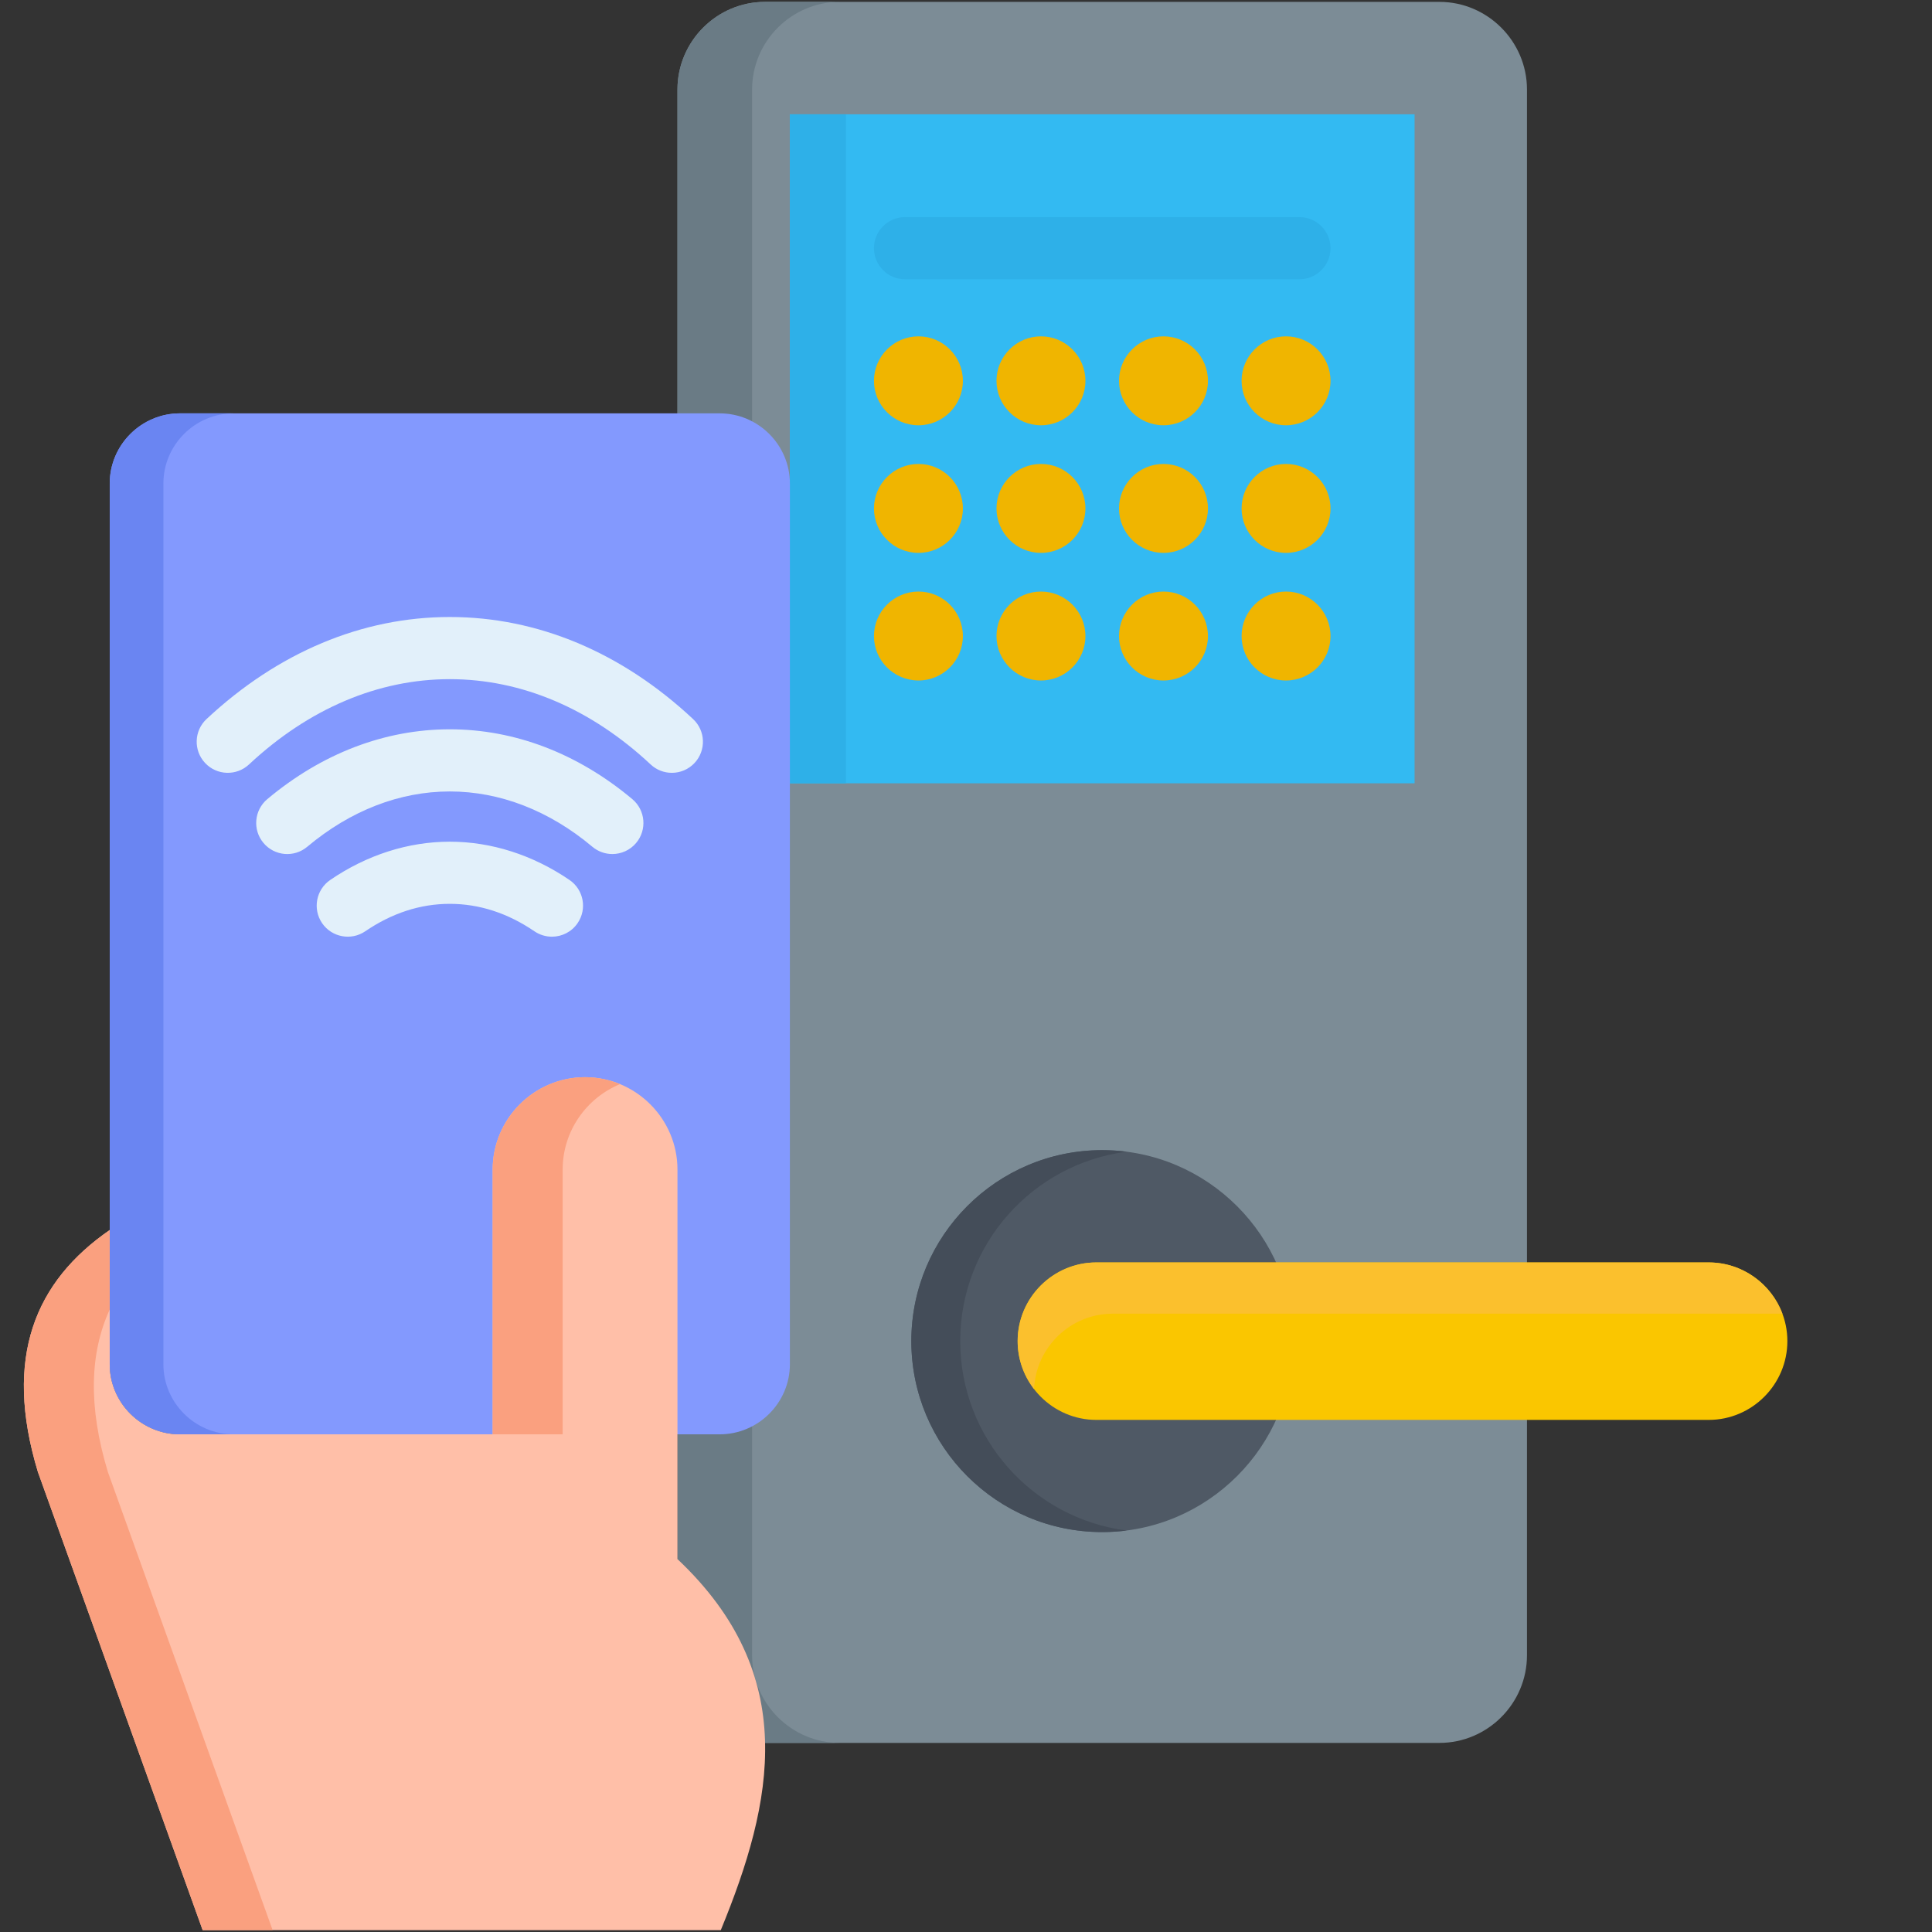 <svg width="64" height="64" viewBox="0 0 64 64" fill="none" xmlns="http://www.w3.org/2000/svg">
<rect x="0" y="0" width="64" height="64" fill="#333333" stroke="none"/>
<path fill-rule="evenodd" clip-rule="evenodd" d="M25.344 0.062H47.681C49.276 0.062 50.583 1.369 50.583 2.965V54.833C50.583 56.432 49.276 57.736 47.681 57.736H25.344C23.745 57.736 22.442 56.432 22.442 54.833V2.965C22.442 1.369 23.745 0.062 25.344 0.062Z" fill="#7C8C96"/>
<path fill-rule="evenodd" clip-rule="evenodd" d="M25.344 0.062H27.816C26.221 0.062 24.914 1.369 24.914 2.965V54.833C24.914 56.432 26.221 57.736 27.816 57.736H25.344C23.745 57.736 22.442 56.432 22.442 54.833V2.965C22.442 1.369 23.745 0.062 25.344 0.062Z" fill="#6A7B85"/>
<path fill-rule="evenodd" clip-rule="evenodd" d="M26.166 3.786H46.86V25.948H26.166V3.786Z" fill="#33BAF2"/>
<path fill-rule="evenodd" clip-rule="evenodd" d="M26.166 3.786H28.024V25.948H26.166V3.786Z" fill="#2EB0E8"/>
<path fill-rule="evenodd" clip-rule="evenodd" d="M36.511 50.752C39.997 50.752 42.837 47.912 42.837 44.426C42.837 40.944 39.997 38.1 36.511 38.1C33.029 38.1 30.189 40.944 30.189 44.426C30.189 47.912 33.029 50.752 36.511 50.752Z" fill="#4F5965"/>
<path fill-rule="evenodd" clip-rule="evenodd" d="M36.318 41.82H56.603C58.038 41.82 59.209 42.991 59.209 44.426C59.209 45.861 58.038 47.036 56.603 47.036H36.318C34.883 47.036 33.711 45.861 33.711 44.426C33.711 42.991 34.883 41.82 36.318 41.82Z" fill="#FAC600"/>
<path d="M43.045 9.251H29.98C29.412 9.251 28.951 8.79 28.951 8.221C28.951 7.653 29.412 7.192 29.98 7.192H43.045C43.614 7.192 44.075 7.653 44.075 8.221C44.075 8.79 43.614 9.251 43.045 9.251Z" fill="#2EB0E8"/>
<path d="M30.426 11.142C29.613 11.142 28.951 11.803 28.951 12.616C28.951 13.428 29.613 14.088 30.426 14.088C31.237 14.088 31.897 13.428 31.897 12.616C31.897 11.803 31.237 11.142 30.426 11.142Z" fill="#F0B500"/>
<path d="M34.485 11.142C33.672 11.142 33.01 11.803 33.01 12.616C33.01 13.428 33.672 14.088 34.485 14.088C35.296 14.088 35.956 13.428 35.956 12.616C35.956 11.803 35.296 11.142 34.485 11.142Z" fill="#F0B500"/>
<path d="M38.541 11.142C37.73 11.142 37.069 11.803 37.069 12.616C37.069 13.428 37.729 14.088 38.541 14.088C39.354 14.088 40.015 13.428 40.015 12.616C40.015 11.803 39.354 11.142 38.541 11.142Z" fill="#F0B500"/>
<path d="M42.6 14.088C43.413 14.088 44.075 13.428 44.075 12.616C44.075 11.803 43.413 11.142 42.6 11.142C41.789 11.142 41.129 11.803 41.129 12.616C41.129 13.428 41.789 14.088 42.6 14.088Z" fill="#F0B500"/>
<path d="M30.426 15.369C29.613 15.369 28.951 16.03 28.951 16.843C28.951 17.655 29.613 18.315 30.426 18.315C31.237 18.315 31.897 17.655 31.897 16.843C31.897 16.03 31.237 15.369 30.426 15.369Z" fill="#F0B500"/>
<path d="M34.485 15.369C33.672 15.369 33.01 16.03 33.01 16.843C33.01 17.655 33.672 18.315 34.485 18.315C35.296 18.315 35.956 17.655 35.956 16.843C35.956 16.03 35.296 15.369 34.485 15.369Z" fill="#F0B500"/>
<path d="M38.541 15.369C37.73 15.369 37.069 16.03 37.069 16.843C37.069 17.655 37.729 18.315 38.541 18.315C39.354 18.315 40.015 17.655 40.015 16.843C40.015 16.03 39.354 15.369 38.541 15.369Z" fill="#F0B500"/>
<path d="M42.6 15.369C41.789 15.369 41.129 16.03 41.129 16.843C41.129 17.655 41.789 18.315 42.6 18.315C43.413 18.315 44.075 17.655 44.075 16.843C44.075 16.03 43.413 15.369 42.6 15.369Z" fill="#F0B500"/>
<path d="M30.426 19.596C29.613 19.596 28.951 20.258 28.951 21.071C28.951 21.882 29.613 22.542 30.426 22.542C31.237 22.542 31.897 21.882 31.897 21.071C31.897 20.258 31.237 19.596 30.426 19.596Z" fill="#F0B500"/>
<path d="M34.485 19.596C33.672 19.596 33.01 20.258 33.01 21.071C33.01 21.882 33.672 22.542 34.485 22.542C35.296 22.542 35.956 21.882 35.956 21.071C35.956 20.258 35.296 19.596 34.485 19.596Z" fill="#F0B500"/>
<path d="M38.541 19.596C37.73 19.596 37.069 20.258 37.069 21.071C37.069 21.882 37.729 22.542 38.541 22.542C39.354 22.542 40.015 21.882 40.015 21.071C40.015 20.258 39.354 19.596 38.541 19.596Z" fill="#F0B500"/>
<path d="M42.6 19.596C41.789 19.596 41.129 20.258 41.129 21.071C41.129 21.882 41.789 22.542 42.6 22.542C43.413 22.542 44.075 21.882 44.075 21.071C44.075 20.258 43.413 19.596 42.6 19.596Z" fill="#F0B500"/>
<path fill-rule="evenodd" clip-rule="evenodd" d="M23.84 13.693H5.961C4.683 13.693 3.635 14.737 3.635 16.015V45.193C3.635 46.47 4.683 47.514 5.961 47.514H23.84C25.118 47.514 26.166 46.47 26.166 45.193V16.015C26.166 14.737 25.118 13.693 23.84 13.693Z" fill="#8399FE"/>
<path fill-rule="evenodd" clip-rule="evenodd" d="M16.32 47.514H7.216H5.961C4.683 47.514 3.635 46.47 3.635 45.193V40.746C1.171 42.447 0.102 44.955 1.255 48.759L6.713 63.938H23.877C25.629 59.678 26.509 55.483 22.442 51.647V47.514V38.742C22.442 37.059 21.062 35.683 19.38 35.683C17.697 35.683 16.32 37.059 16.32 38.742V47.514Z" fill="#FFBFA8"/>
<path d="M23.008 25.275C22.805 25.491 22.531 25.601 22.256 25.601C22.004 25.601 21.751 25.509 21.553 25.323C19.577 23.475 17.277 22.498 14.9 22.498C12.528 22.498 10.227 23.475 8.248 25.324C7.832 25.712 7.181 25.689 6.793 25.274C6.404 24.858 6.427 24.207 6.842 23.819C9.21 21.608 11.997 20.439 14.9 20.439C17.808 20.439 20.595 21.608 22.959 23.82C23.375 24.208 23.396 24.859 23.008 25.275ZM20.947 26.473C19.142 24.959 17.052 24.159 14.9 24.159C12.749 24.159 10.659 24.959 8.854 26.473C8.419 26.839 8.362 27.488 8.728 27.924C9.093 28.359 9.742 28.416 10.178 28.05C11.607 26.851 13.239 26.218 14.9 26.218C16.561 26.218 18.195 26.851 19.623 28.05C19.816 28.212 20.051 28.291 20.284 28.291C20.578 28.291 20.87 28.166 21.073 27.924C21.439 27.488 21.382 26.839 20.947 26.473ZM18.864 29.149C17.647 28.32 16.277 27.882 14.9 27.882C13.522 27.882 12.152 28.321 10.939 29.15C10.47 29.471 10.35 30.111 10.67 30.581C10.991 31.05 11.632 31.17 12.101 30.849C12.983 30.247 13.925 29.941 14.9 29.941C15.876 29.941 16.819 30.247 17.705 30.851C17.882 30.971 18.084 31.029 18.284 31.029C18.613 31.029 18.936 30.872 19.135 30.579C19.455 30.109 19.334 29.469 18.864 29.149Z" fill="#E2F0FA"/>
<path fill-rule="evenodd" clip-rule="evenodd" d="M7.738 13.693H5.961C4.683 13.693 3.635 14.737 3.635 16.015V45.193C3.635 46.47 4.683 47.514 5.961 47.514H7.738C6.461 47.514 5.413 46.47 5.413 45.193V16.015C5.413 14.737 6.461 13.693 7.738 13.693Z" fill="#6A85F2"/>
<path fill-rule="evenodd" clip-rule="evenodd" d="M36.511 38.1C36.788 38.1 37.059 38.118 37.325 38.151C34.215 38.553 31.809 41.206 31.809 44.426C31.809 47.646 34.215 50.303 37.325 50.701C37.059 50.734 36.788 50.752 36.511 50.752C33.017 50.752 30.189 47.92 30.189 44.426C30.189 40.933 33.017 38.1 36.511 38.1Z" fill="#444D59"/>
<path fill-rule="evenodd" clip-rule="evenodd" d="M36.318 41.82H56.603C57.716 41.82 58.673 42.528 59.045 43.517H36.861C35.463 43.517 34.313 44.63 34.255 46.014C33.916 45.576 33.711 45.025 33.711 44.426C33.711 42.991 34.883 41.82 36.318 41.82Z" fill="#FBC02D"/>
<path fill-rule="evenodd" clip-rule="evenodd" d="M3.573 48.759C2.909 46.565 2.982 44.802 3.635 43.378V40.746C1.171 42.447 0.102 44.955 1.255 48.759L6.713 63.938H9.031L3.573 48.759Z" fill="#FAA07F"/>
<path fill-rule="evenodd" clip-rule="evenodd" d="M16.32 38.742V47.514H18.639V38.742C18.639 37.468 19.427 36.37 20.54 35.913C20.183 35.764 19.788 35.683 19.38 35.683C17.697 35.683 16.32 37.059 16.32 38.742Z" fill="#FAA07F"/>
</svg>
